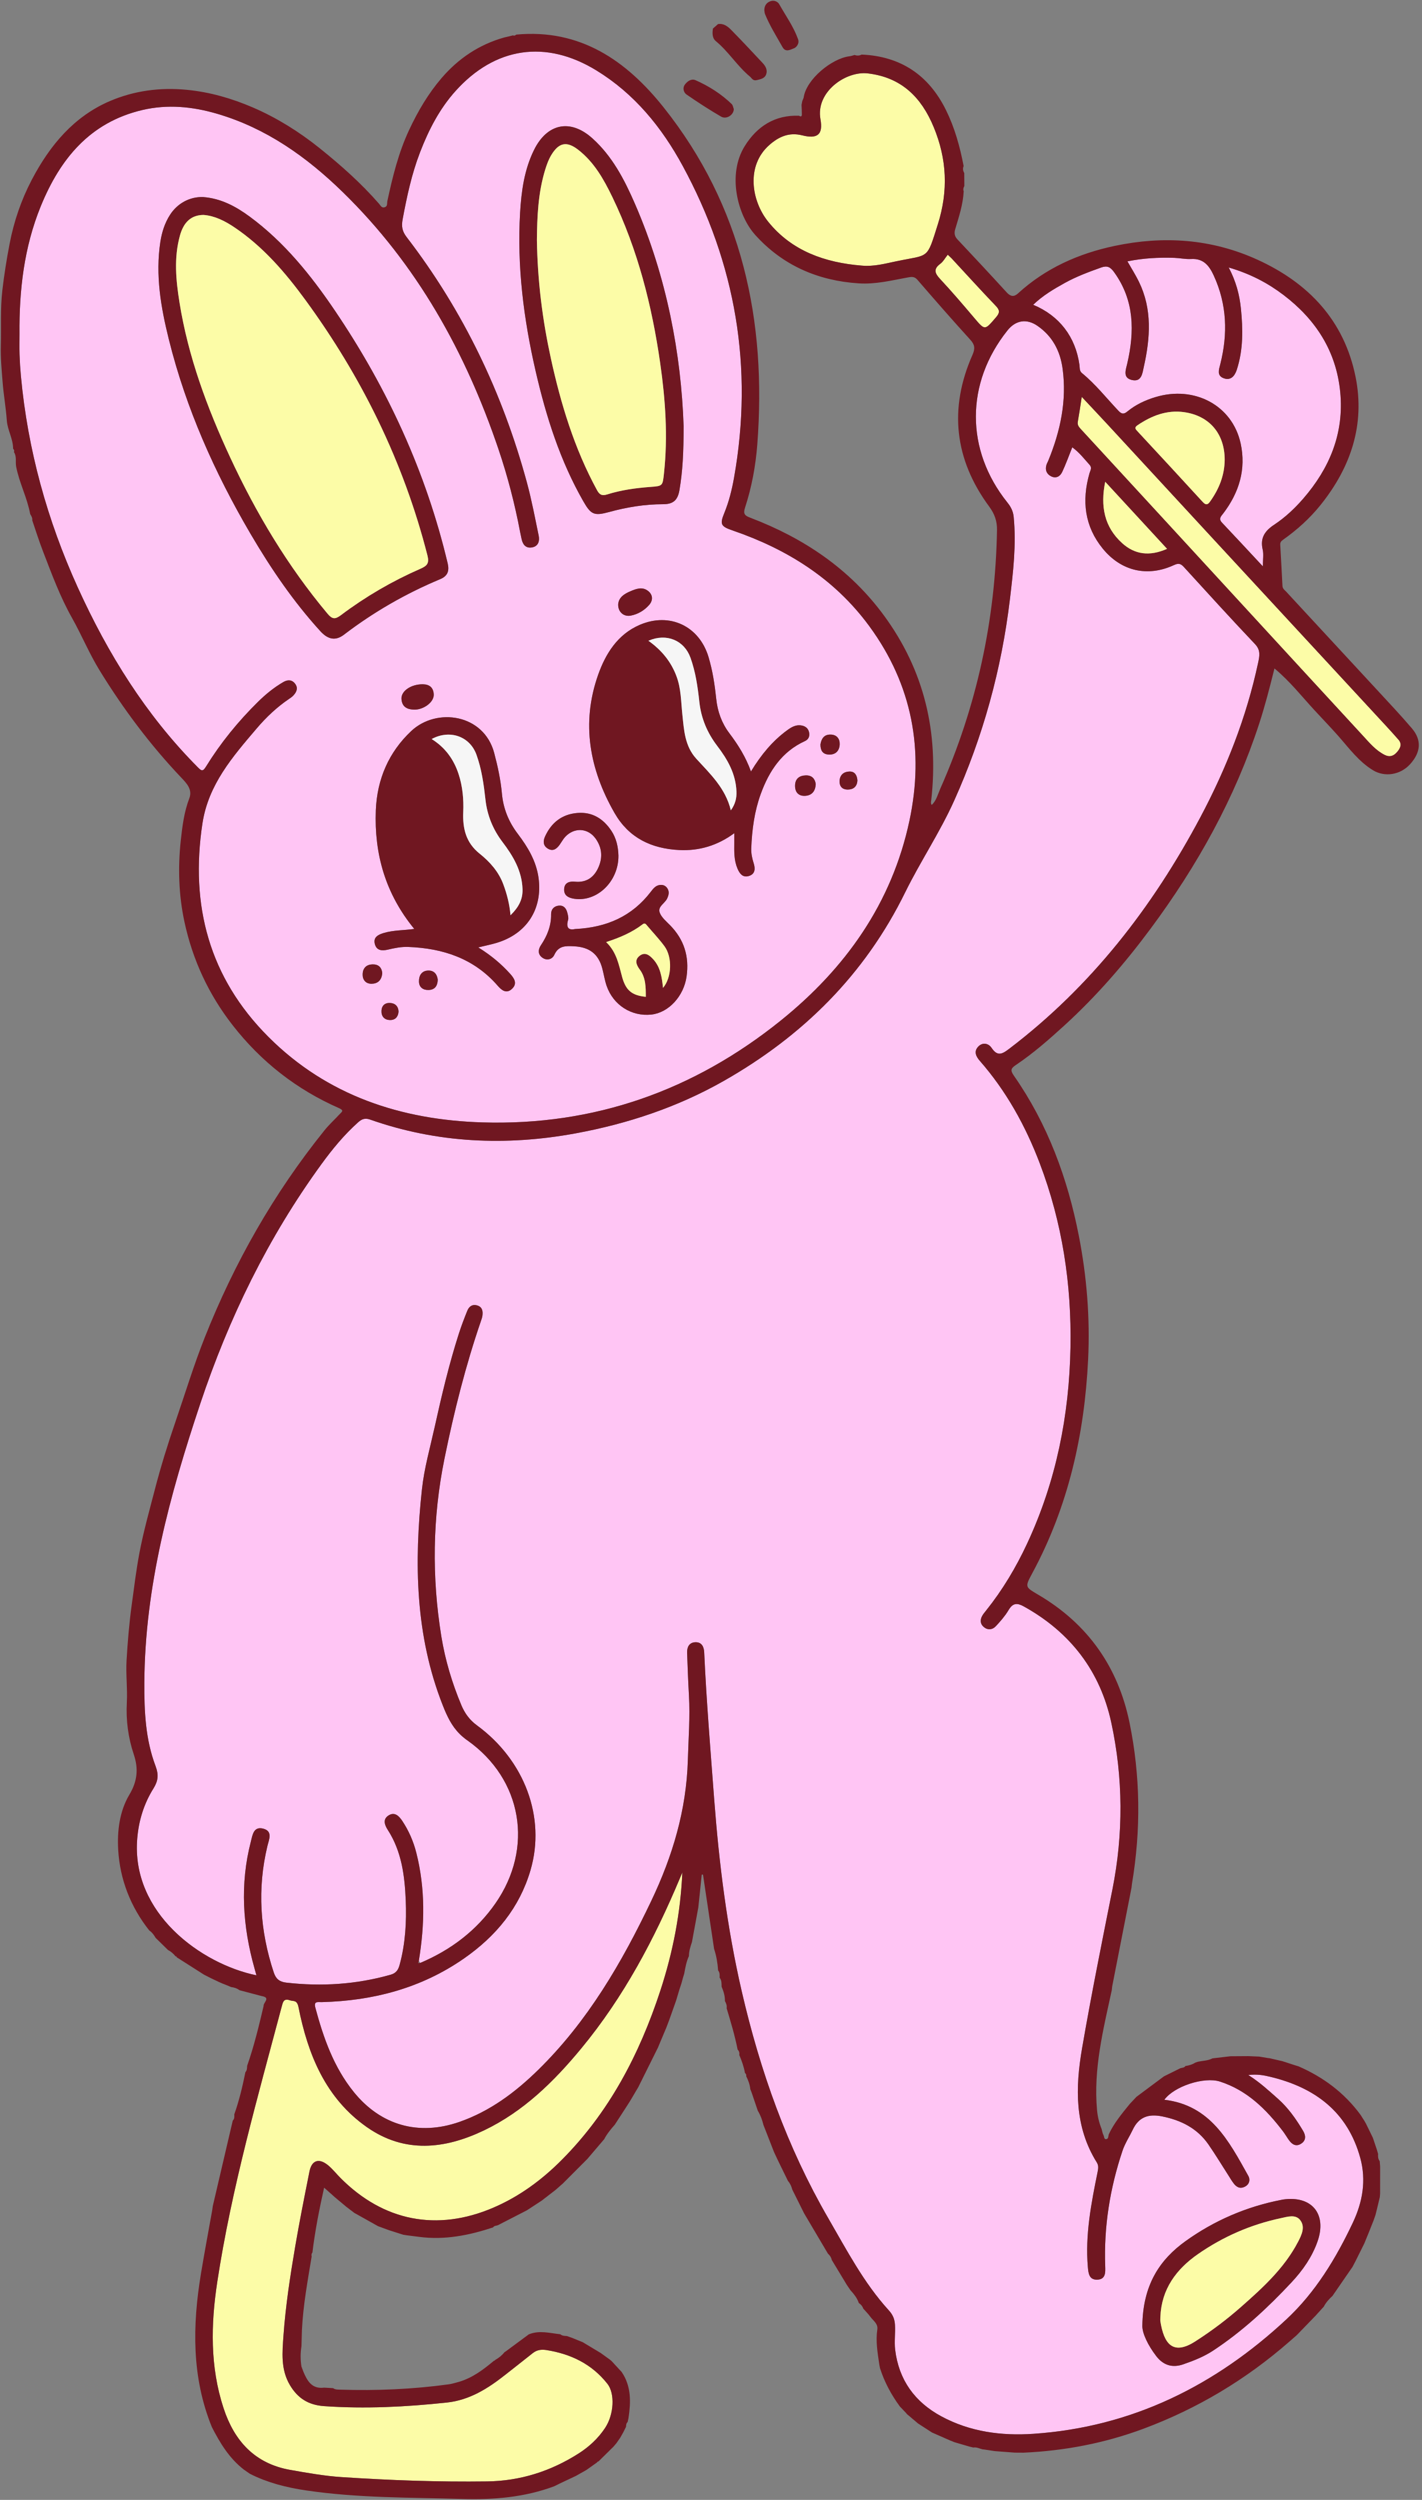<?xml version="1.0" encoding="UTF-8" standalone="no"?><svg xmlns="http://www.w3.org/2000/svg" xmlns:xlink="http://www.w3.org/1999/xlink" fill="#000000" height="333.5" preserveAspectRatio="xMidYMid meet" version="1" viewBox="-0.1 -0.1 189.8 333.5" width="189.8" zoomAndPan="magnify"><rect x="-0.1" y="-0.1" width="189.8" height="333.5" fill="#808080" stroke="none"/><g id="change1_1"><path d="M55.8,261.486c0.796-4.818,0.875-9.62-0.329-14.393c-0.384-1.524-1-2.947-1.868-4.256 c-0.446-0.672-1.031-1.281-1.87-0.729c-0.774,0.51-0.497,1.261-0.08,1.908c1.853,2.868,2.267,6.135,2.4,9.409 c0.117,2.868-0.043,5.752-0.809,8.566c-0.197,0.724-0.47,1.141-1.238,1.358c-4.562,1.286-9.186,1.586-13.883,1.048 c-0.894-0.102-1.39-0.467-1.686-1.362c-1.839-5.556-2.219-11.168-0.842-16.88c0.205-0.85,0.748-1.965-0.57-2.305 c-1.299-0.335-1.427,0.883-1.648,1.736c-1.469,5.682-1.09,11.318,0.492,16.916c0.082,0.292,0.163,0.584,0.256,0.917 c-7.332-1.505-16.758-8.272-15.907-18.28c0.203-2.389,0.898-4.627,2.165-6.651c0.625-0.999,0.717-1.824,0.278-2.985 c-1.348-3.561-1.517-7.311-1.497-11.095c0.067-12.888,3.413-25.099,7.446-37.191c3.828-11.477,9.066-22.225,16.2-32.021 c1.461-2.006,3.034-3.917,4.895-5.578c0.489-0.436,0.919-0.596,1.598-0.358c8.965,3.149,18.144,3.544,27.417,1.839 c6.944-1.277,13.615-3.493,19.772-6.991c10.534-5.984,18.81-14.147,24.216-25.145c2.038-4.148,4.64-8.011,6.547-12.25 c3.859-8.579,6.324-17.53,7.44-26.864c0.437-3.654,0.863-7.3,0.503-10.994c-0.076-0.775-0.381-1.347-0.842-1.921 c-5.615-7.004-5.604-15.92,0.017-22.956c1.092-1.367,2.552-1.606,3.998-0.609c1.998,1.378,3.035,3.34,3.356,5.711 c0.581,4.285-0.297,8.343-1.914,12.286c-0.075,0.183-0.183,0.355-0.24,0.544c-0.2,0.659-0.008,1.204,0.596,1.522 c0.667,0.352,1.22,0.035,1.499-0.554c0.492-1.038,0.877-2.127,1.35-3.304c0.932,0.676,1.599,1.546,2.325,2.355 c0.349,0.389,0.073,0.75-0.031,1.118c-1.038,3.646-0.667,7.06,1.791,10.062c2.458,3,5.967,3.801,9.473,2.183 c0.585-0.27,0.898-0.232,1.317,0.227c3.154,3.454,6.3,6.916,9.518,10.309c0.79,0.833,0.597,1.625,0.405,2.522 c-1.548,7.237-4.234,14.055-7.695,20.567c-6.396,12.033-14.592,22.593-25.519,30.896c-0.888,0.675-1.547,1.093-2.349-0.114 c-0.4-0.602-1.176-0.799-1.776-0.184c-0.634,0.651-0.321,1.313,0.201,1.91c3.542,4.048,6.102,8.675,8.003,13.679 c3.005,7.909,4.254,16.117,4.098,24.555c-0.169,9.095-1.914,17.845-5.769,26.126c-1.489,3.198-3.285,6.21-5.493,8.969 c-0.175,0.218-0.359,0.434-0.499,0.674c-0.319,0.544-0.315,1.096,0.18,1.519c0.541,0.462,1.164,0.385,1.618-0.1 c0.626-0.669,1.243-1.375,1.706-2.159c0.567-0.959,1.141-0.972,2.048-0.468c6.195,3.439,10.175,8.622,11.657,15.496 c1.59,7.375,1.628,14.826,0.146,22.265c-1.404,7.053-2.829,14.104-4.05,21.19c-0.901,5.227-1.014,10.446,1.969,15.214 c0.254,0.406,0.203,0.797,0.11,1.253c-0.852,4.191-1.676,8.386-1.305,12.706c0.073,0.851,0.179,1.715,1.256,1.679 c1.122-0.038,1.092-0.944,1.062-1.778c-0.193-5.287,0.631-10.424,2.312-15.429c0.331-0.985,0.917-1.857,1.359-2.79 c0.833-1.761,2.165-2.137,3.927-1.785c2.525,0.506,4.692,1.59,6.186,3.753c0.93,1.347,1.778,2.751,2.664,4.128 c0.238,0.37,0.456,0.756,0.728,1.099c0.379,0.477,0.844,0.719,1.465,0.397c0.644-0.334,0.729-0.96,0.461-1.439 c-2.59-4.632-5.048-9.436-11.209-10.156c1.277-1.778,5.294-3.109,7.417-2.429c3.625,1.161,6.184,3.704,8.419,6.64 c0.289,0.379,0.523,0.8,0.804,1.186c0.421,0.578,0.954,0.903,1.635,0.451c0.678-0.449,0.597-1.101,0.246-1.694 c-0.939-1.584-1.992-3.087-3.389-4.316c-1.191-1.048-2.346-2.139-3.924-3.139c1.173-0.141,2.049,0.026,2.905,0.231 c5.981,1.429,10.363,4.68,12.043,10.852c0.808,2.97,0.315,5.833-0.996,8.611c-2.254,4.773-4.998,9.29-8.835,12.868 c-9.506,8.865-20.649,14.407-33.799,15.303c-4.272,0.291-8.465-0.262-12.31-2.341c-3.538-1.913-5.665-4.859-6.148-8.892 c-0.132-1.101,0.047-2.218-0.025-3.335c-0.05-0.779-0.306-1.339-0.816-1.898c-3.345-3.667-5.624-8.051-8.085-12.295 c-5.489-9.465-9.102-19.668-11.556-30.297c-1.953-8.455-3.025-17.038-3.678-25.685c-0.49-6.496-1.026-12.988-1.326-19.497 c-0.036-0.779-0.341-1.387-1.176-1.362c-0.832,0.025-1.136,0.657-1.107,1.429c0.07,1.877,0.136,3.754,0.245,5.629 c0.169,2.904-0.062,5.795-0.147,8.694c-0.195,6.639-2.036,12.783-4.869,18.728c-3.943,8.273-8.509,16.116-15.118,22.586 c-3.048,2.984-6.426,5.51-10.523,6.933c-5.421,1.883-10.472,0.461-14.076-3.995c-2.676-3.308-4.045-7.21-5.129-11.246 c-0.248-0.924,0.348-0.732,0.848-0.745c6.861-0.178,13.271-1.855,18.968-5.809c4.26-2.957,7.442-6.772,8.91-11.824 c2.039-7.019-0.783-14.626-7.165-19.295c-0.989-0.724-1.629-1.629-2.071-2.682c-1.24-2.953-2.161-6.019-2.674-9.177 c-1.287-7.922-1.185-15.838,0.416-23.711c1.266-6.223,2.809-12.378,4.876-18.391c0.078-0.226,0.16-0.456,0.192-0.69 c0.081-0.6-0.015-1.151-0.679-1.361c-0.649-0.205-1.106,0.122-1.34,0.699c-0.404,0.999-0.791,2.007-1.121,3.033 c-1.321,4.109-2.31,8.296-3.243,12.513c-0.61,2.755-1.391,5.477-1.693,8.286c-1.05,9.793-0.903,19.481,2.783,28.822 c0.132,0.334,0.267,0.667,0.414,0.995c0.65,1.449,1.418,2.652,2.844,3.656c7.377,5.188,8.912,14.39,3.762,21.774 c-2.532,3.63-5.949,6.204-10.015,7.927C55.938,261.671,55.869,261.578,55.8,261.486z M152.373,310.194 c-0.015,0.968,0.726,2.558,1.857,4.028c0.963,1.252,2.185,1.588,3.61,1.094c1.39-0.481,2.763-1.021,4.009-1.843 c3.894-2.571,7.287-5.719,10.457-9.114c1.479-1.584,2.726-3.368,3.45-5.428c1.293-3.682-0.78-6.159-4.618-5.597 c-0.079,0.012-0.157,0.032-0.235,0.048c-4.655,0.906-8.938,2.756-12.764,5.502C154.64,301.393,152.437,304.778,152.373,310.194z M2.503,44.446c-0.054-5.832,0.613-11.564,2.829-17.008c2.575-6.325,6.567-11.228,13.589-12.866 c3.347-0.781,6.662-0.458,9.936,0.499c6.576,1.922,11.977,5.761,16.8,10.464c9.88,9.635,16.391,21.337,20.781,34.309 c1.217,3.597,2.169,7.265,2.876,10.997c0.059,0.314,0.133,0.625,0.197,0.938c0.155,0.76,0.564,1.295,1.391,1.152 c0.843-0.146,1.048-0.844,0.899-1.567c-0.492-2.385-0.944-4.785-1.583-7.133c-3.245-11.925-8.493-22.884-16.04-32.698 c-0.595-0.774-0.715-1.42-0.539-2.363c0.564-3.028,1.203-6.028,2.31-8.91c1.152-2.999,2.605-5.836,4.773-8.241 C66,6.167,72.752,5.172,79.485,9.286c5.085,3.107,8.737,7.592,11.531,12.737c7.091,13.054,9.468,26.936,6.857,41.607 c-0.286,1.606-0.677,3.194-1.304,4.722c-0.619,1.509-0.451,1.779,1.122,2.319c7.31,2.506,13.623,6.469,18.247,12.777 c5.725,7.81,7.345,16.556,5.349,25.931c-2.344,11.013-8.528,19.702-17.157,26.654c-11.597,9.342-24.908,14.061-39.846,13.604 c-10.837-0.332-20.703-3.558-28.548-11.399c-7.899-7.895-10.484-17.539-8.816-28.485c0.792-5.202,4.042-8.919,7.253-12.687 c1.271-1.491,2.696-2.838,4.331-3.942c0.198-0.134,0.401-0.274,0.56-0.448c0.404-0.442,0.653-0.949,0.26-1.512 c-0.418-0.597-1.001-0.623-1.589-0.284c-1.252,0.722-2.367,1.633-3.394,2.643c-2.655,2.614-4.999,5.487-6.955,8.658 c-0.435,0.705-0.614,0.553-1.093,0.071c-6.91-6.945-11.984-15.117-16.011-23.979c-4.08-8.981-6.68-18.37-7.593-28.208 c-0.089-0.955-0.149-1.913-0.181-2.871C2.479,46.279,2.503,45.362,2.503,44.446z M100.134,102.818 c-0.697-1.943-1.719-3.557-2.878-5.09c-1.04-1.375-1.589-2.928-1.765-4.636c-0.193-1.868-0.48-3.721-1.018-5.528 c-1.231-4.135-5.18-6.016-9.175-4.307c-2.978,1.274-4.585,3.882-5.578,6.706c-2.261,6.43-1.14,12.568,2.203,18.395 c1.918,3.344,4.933,4.754,8.622,4.943c2.662,0.136,5.112-0.588,7.362-2.246c0,0.532,0.003,0.917-0.001,1.303 c-0.012,1.159-0.042,2.32,0.428,3.42c0.289,0.676,0.703,1.242,1.529,0.985c0.847-0.263,0.859-0.988,0.638-1.68 c-0.21-0.657-0.352-1.324-0.327-1.999c0.091-2.485,0.42-4.947,1.275-7.286c1.109-3.036,2.808-5.629,5.898-7.035 c0.439-0.2,0.642-0.605,0.559-1.092c-0.089-0.522-0.416-0.851-0.935-0.971c-0.779-0.181-1.394,0.175-1.989,0.609 C102.989,98.76,101.462,100.631,100.134,102.818z M63.737,126.292c0.974-0.239,1.718-0.387,2.442-0.604 c4.03-1.207,6.163-4.516,5.604-8.665c-0.304-2.255-1.442-4.13-2.775-5.887c-1.219-1.607-1.932-3.363-2.116-5.375 c-0.167-1.828-0.555-3.619-1.026-5.402c-1.374-5.204-7.678-6.13-11.082-2.929c-2.974,2.797-4.553,6.385-4.72,10.544 c-0.236,5.885,1.302,11.184,5.129,15.849c-1.402,0.203-2.763,0.152-4.057,0.539c-0.728,0.218-1.444,0.547-1.206,1.47 c0.227,0.881,0.94,0.946,1.735,0.756c0.892-0.213,1.798-0.396,2.721-0.36c4.643,0.178,8.776,1.537,11.933,5.164 c0.518,0.596,1.162,1.147,1.928,0.419c0.733-0.697,0.306-1.377-0.241-1.985C66.802,128.489,65.435,127.341,63.737,126.292z M27.025,26.19c-1.775-0.068-3.446,0.824-4.44,2.382c-0.699,1.095-1.082,2.305-1.279,3.582c-0.687,4.442,0.07,8.765,1.136,13.047 c2.284,9.182,6.101,17.729,10.871,25.87c2.713,4.63,5.719,9.054,9.344,13.031c1.039,1.14,2.05,1.312,3.157,0.467 c3.96-3.024,8.24-5.482,12.834-7.401c0.962-0.402,1.258-1.05,1.008-2.106c-2.891-12.193-8.051-23.374-15.054-33.721 c-3.19-4.713-6.741-9.129-11.374-12.544C31.374,27.431,29.383,26.368,27.025,26.19z M91.144,56.74 c-0.324-9.568-2.237-19.84-6.478-29.61c-1.404-3.234-3.024-6.373-5.702-8.779c-2.94-2.641-6.043-1.987-7.791,1.564 c-1.298,2.639-1.685,5.483-1.854,8.364c-0.421,7.157,0.474,14.192,2.078,21.153c1.395,6.057,3.265,11.944,6.374,17.37 c1.012,1.767,1.448,1.947,3.42,1.409c2.366-0.646,4.753-1.045,7.212-1.044c1.369,0,1.956-0.544,2.186-1.882 C91.016,62.8,91.144,60.293,91.144,56.74z M76.677,123.837c-0.729,0.165-1.297-0.028-0.952-1.216 c0.082-0.282-0.022-0.635-0.097-0.941c-0.148-0.595-0.482-1.037-1.166-0.961c-0.652,0.073-1.015,0.524-1.006,1.145 c0.022,1.545-0.518,2.878-1.359,4.134c-0.402,0.6-0.425,1.243,0.228,1.686c0.612,0.415,1.302,0.168,1.554-0.387 c0.571-1.254,1.51-1.211,2.641-1.155c2.014,0.1,3.25,0.987,3.77,2.957c0.204,0.772,0.319,1.571,0.579,2.322 c0.89,2.571,3.326,4.112,5.968,3.828c2.335-0.251,4.333-2.483,4.7-5.058c0.383-2.692-0.323-4.966-2.233-6.894 c-0.504-0.508-1.118-1.022-1.351-1.654c-0.295-0.802,0.683-1.218,0.99-1.87c0.217-0.462,0.33-0.897,0.037-1.356 c-0.211-0.331-0.522-0.485-0.912-0.466c-0.633,0.032-0.966,0.478-1.315,0.931C84.275,122.108,80.936,123.629,76.677,123.837z M82.447,114.036c-0.036-1.18-0.286-2.311-0.943-3.299c-1.067-1.606-2.538-2.543-4.527-2.383c-2.054,0.165-3.477,1.274-4.325,3.131 c-0.299,0.655-0.262,1.281,0.428,1.659c0.666,0.365,1.137-0.022,1.517-0.548c0.257-0.355,0.462-0.757,0.76-1.071 c1.206-1.273,3.026-1.169,4.037,0.242c0.892,1.245,0.972,2.607,0.324,3.971c-0.606,1.275-1.619,1.93-3.085,1.784 c-0.699-0.07-1.356,0.11-1.429,0.919c-0.08,0.882,0.5,1.23,1.33,1.358C79.599,120.268,82.487,117.473,82.447,114.036z M82.413,80.475c-0.062,1.028,0.714,1.742,1.688,1.551c0.962-0.188,1.796-0.689,2.435-1.412c0.546-0.618,0.531-1.363-0.15-1.889 c-0.766-0.592-1.601-0.267-2.372,0.066C83.234,79.128,82.517,79.561,82.413,80.475z M55.243,94.565 c1.175,0.018,2.576-0.973,2.552-1.985c-0.021-0.915-0.542-1.383-1.45-1.395c-1.553-0.02-2.923,0.896-2.86,1.951 C53.541,94.074,54.088,94.569,55.243,94.565z M108.778,104.492c-0.094-0.692-0.505-1.173-1.32-1.152 c-0.88,0.022-1.444,0.463-1.441,1.402c0.003,0.869,0.489,1.376,1.346,1.328C108.229,106.02,108.736,105.494,108.778,104.492z M50.92,129.711c-0.065-0.731-0.488-1.181-1.306-1.159c-0.802,0.022-1.277,0.493-1.31,1.274c-0.033,0.791,0.413,1.335,1.221,1.316 C50.329,131.123,50.855,130.655,50.92,129.711z M109.407,99.215c0.003,0.753,0.258,1.288,1.061,1.345 c0.931,0.067,1.46-0.466,1.509-1.322c0.042-0.739-0.356-1.321-1.198-1.343C109.885,97.871,109.531,98.452,109.407,99.215z M58.331,130.605c-0.08-0.703-0.471-1.248-1.27-1.229c-0.872,0.021-1.255,0.658-1.242,1.458c0.012,0.764,0.524,1.149,1.261,1.137 C57.893,131.958,58.301,131.485,58.331,130.605z M114.343,103.994c-0.057-0.663-0.336-1.19-1.073-1.169 c-0.766,0.022-1.277,0.47-1.313,1.266c-0.032,0.708,0.376,1.147,1.083,1.145C113.816,105.235,114.308,104.83,114.343,103.994z M53.097,134.852c-0.037-0.73-0.472-1.142-1.203-1.153c-0.639-0.01-1.043,0.374-1.077,1.028c-0.039,0.764,0.389,1.233,1.121,1.256 C52.604,136.003,53.042,135.606,53.097,134.852z M168.435,73.216c-0.366-1.542,0.293-2.495,1.516-3.302 c1.474-0.973,2.762-2.183,3.917-3.517c3.524-4.071,5.444-8.727,4.917-14.186c-0.527-5.461-3.267-9.686-7.566-12.956 c-2.128-1.618-4.471-2.839-7.321-3.672c0.986,1.875,1.445,3.644,1.629,5.467c0.279,2.754,0.324,5.509-0.551,8.187 c-0.271,0.829-0.821,1.495-1.787,1.106c-0.887-0.357-0.602-1.125-0.416-1.854c1.025-4.03,0.897-7.985-0.865-11.819 c-0.601-1.308-1.365-2.315-3.023-2.216c-0.75,0.045-1.511-0.132-2.268-0.156c-2.069-0.064-4.127,0.037-6.234,0.469 c0.55,0.969,1.087,1.809,1.523,2.699c1.81,3.692,1.522,7.524,0.665,11.373c-0.192,0.865-0.292,2.068-1.608,1.752 c-1.248-0.299-0.794-1.37-0.604-2.198c0.984-4.281,0.97-8.398-1.742-12.163c-0.497-0.691-0.906-0.94-1.748-0.639 c-1.657,0.593-3.302,1.202-4.843,2.056c-1.484,0.822-2.947,1.683-4.222,2.914c3.509,1.459,5.653,4.287,6.174,8.018 c0.053,0.38-0.032,0.795,0.343,1.101c1.803,1.475,3.242,3.308,4.833,4.991c0.44,0.465,0.707,0.547,1.244,0.105 c1.088-0.894,2.361-1.488,3.712-1.897c5.231-1.584,10.279,1.11,11.383,6.179c0.753,3.454-0.209,6.564-2.325,9.343 c-0.292,0.384-0.663,0.696-0.17,1.216c1.775,1.873,3.527,3.768,5.46,5.84C168.46,74.528,168.583,73.84,168.435,73.216z" fill="#ffc5f4"/></g><g id="change2_1"><path d="M90.974,249.7c-0.236,5.383-1.253,10.621-2.924,15.727c-2.794,8.535-6.865,16.331-13.293,22.74 c-2.626,2.617-5.582,4.781-9.008,6.25c-7.513,3.223-14.686,1.816-20.44-3.998c-0.562-0.568-1.059-1.214-1.68-1.705 c-1.188-0.941-2.129-0.603-2.423,0.869c-0.672,3.36-1.345,6.721-1.919,10.099c-0.662,3.896-1.264,7.807-1.547,11.75 c-0.161,2.248-0.398,4.545,0.854,6.654c1.04,1.751,2.459,2.658,4.546,2.806c5.488,0.389,10.944,0.106,16.398-0.475 c3.032-0.323,5.476-1.866,7.79-3.693c1.223-0.965,2.452-1.921,3.67-2.892c0.54-0.431,1.136-0.526,1.803-0.422 c3.276,0.512,6.086,1.856,8.178,4.514c1.009,1.282,0.886,4.074-0.322,5.89c-0.919,1.383-2.123,2.5-3.517,3.39 c-3.721,2.374-7.791,3.673-12.213,3.734c-6.479,0.089-12.953-0.149-19.415-0.574c-2.305-0.152-4.601-0.56-6.881-0.964 c-4.712-0.835-7.456-3.847-8.896-8.244c-1.813-5.537-1.697-11.167-0.834-16.838c1.899-12.469,5.375-24.568,8.601-36.726 c0.147-0.556,0.248-1.137,1.07-0.843c0.489,0.175,0.966-0.095,1.168,0.92c1.256,6.328,3.619,12.16,9.145,16.018 c5.027,3.509,10.346,2.937,15.595,0.433c5.276-2.517,9.345-6.518,13.013-10.958c5.649-6.839,9.755-14.58,13.166-22.72 C90.764,250.193,90.869,249.947,90.974,249.7z M119.574,34.748c4.399-0.916,3.996-0.157,5.503-4.927 c1.412-4.47,1.212-8.698-0.552-12.963c-1.647-3.985-4.315-6.638-8.785-7.165c-2.956-0.349-6.989,2.478-6.33,6.11 c0.371,2.049-0.388,2.666-2.436,2.153c-1.765-0.443-3.13,0.186-4.375,1.278c-3.156,2.767-2.414,7.448-0.17,10.239 c3.152,3.921,7.612,5.47,12.507,5.863C116.54,35.483,118.052,35.065,119.574,34.748z M143.764,56.136 c-0.072,0.403,0.073,0.657,0.339,0.945c7.153,7.759,14.296,15.528,21.441,23.295c5.413,5.884,10.821,11.771,16.245,17.645 c0.891,0.965,1.735,1.999,2.952,2.6c0.688,0.339,1.215,0.114,1.678-0.45c0.423-0.516,0.633-1.026,0.134-1.598 c-0.525-0.6-1.058-1.193-1.599-1.778c-7.79-8.425-15.583-16.846-23.372-25.272c-4.614-4.991-9.22-9.988-13.833-14.979 c-1.129-1.222-2.273-2.43-3.461-3.698C144.103,54.023,143.951,55.083,143.764,56.136z M125.413,35.085 c-0.972,0.719-0.736,1.282-0.016,2.053c1.55,1.661,3.028,3.391,4.497,5.125c1.484,1.75,1.427,1.735,2.941-0.027 c0.536-0.623,0.524-0.957-0.033-1.538c-1.988-2.073-3.917-4.203-5.87-6.31c-0.159-0.171-0.338-0.323-0.533-0.508 C126.05,34.318,125.803,34.797,125.413,35.085z" fill="#fcfca7"/></g><g id="change3_1"><path d="M152.373,310.194c0.065-5.415,2.267-8.801,5.764-11.311c3.827-2.746,8.11-4.596,12.764-5.502 c0.078-0.015,0.156-0.036,0.235-0.048c3.838-0.562,5.911,1.915,4.618,5.597c-0.724,2.061-1.971,3.844-3.45,5.428 c-3.169,3.395-6.562,6.543-10.457,9.114c-1.245,0.822-2.618,1.362-4.009,1.843c-1.426,0.494-2.647,0.158-3.61-1.094 C153.099,312.751,152.358,311.162,152.373,310.194z M154.781,309.006c0,0.2-0.027,0.404,0.004,0.599 c0.456,2.884,1.611,4.595,4.629,2.667c2.161-1.381,4.198-2.911,6.115-4.599c2.912-2.563,5.785-5.175,7.621-8.687 c0.491-0.939,1.001-2.01,0.281-2.922c-0.631-0.799-1.712-0.428-2.594-0.241c-3.992,0.849-7.686,2.464-11.02,4.775 C156.924,302.602,154.915,305.278,154.781,309.006z M107.162,12.946c0.331-2.476,3.787-5.261,6.116-5.537 c0.234-0.028,0.46-0.116,0.69-0.176c0.319,0.12,0.631,0.109,0.935-0.054c5.229,0.226,8.96,2.743,11.262,7.407 c1.168,2.365,1.863,4.888,2.356,7.469c-0.14,0.325-0.09,0.634,0.081,0.933c0.004,0.578,0.008,1.156,0.012,1.733 c-0.123,0.218-0.186,0.444-0.085,0.691c-0.086,1.756-0.638,3.407-1.135,5.071c-0.14,0.47-0.111,0.915,0.275,1.325 c2.214,2.353,4.42,4.714,6.598,7.099c0.504,0.552,0.963,0.636,1.502,0.143c3.685-3.371,8.091-5.329,12.906-6.344 c6.517-1.374,12.918-0.957,19.047,1.832c6.85,3.117,11.596,8.132,13.11,15.634c1.284,6.361-0.622,12.032-4.633,17.049 c-1.453,1.818-3.159,3.356-5.051,4.692c-0.274,0.193-0.384,0.37-0.368,0.664c0.098,1.831,0.208,3.661,0.295,5.492 c0.018,0.377,0.295,0.545,0.502,0.77c4.063,4.394,8.134,8.779,12.195,13.175c1.541,1.669,3.102,3.322,4.576,5.05 c1.333,1.563,1.203,3.202-0.237,4.788c-1.31,1.443-3.397,1.749-4.943,0.809c-1.929-1.172-3.234-2.986-4.679-4.618 c-1.015-1.146-2.093-2.262-3.124-3.379c-1.707-1.848-3.277-3.858-5.357-5.59c-0.632,2.534-1.251,4.945-2.022,7.316 c-3.246,9.977-8.276,19.001-14.506,27.395c-3.45,4.648-7.223,9.006-11.503,12.91c-2.053,1.872-4.141,3.707-6.451,5.261 c-0.624,0.42-0.846,0.664-0.313,1.425c4.516,6.457,7.182,13.697,8.682,21.371c1.063,5.439,1.508,10.959,1.241,16.502 c-0.483,10.014-2.643,19.607-7.442,28.504c-1.025,1.9-0.974,1.854,0.829,2.916c6.565,3.865,10.611,9.609,12.134,17.017 c1.465,7.128,1.539,14.327,0.331,21.521c-0.02,0.174-0.04,0.347-0.06,0.521c-0.859,4.386-1.718,8.773-2.578,13.159 c-0.019,0.174-0.039,0.347-0.058,0.521c-1.141,5.267-2.464,10.512-1.967,15.981c0.08,0.879,0.289,1.728,0.617,2.547 c0.076,0.266,0.114,0.553,0.242,0.792c0.102,0.191,0.064,0.565,0.345,0.547c0.352-0.023,0.283-0.413,0.368-0.659 c0.707-1.51,1.772-2.771,2.808-4.052c0.294-0.312,0.588-0.624,0.882-0.937c1.221-0.909,2.441-1.818,3.662-2.727 c0.731-0.363,1.462-0.726,2.193-1.088c0.238-0.078,0.524-0.046,0.687-0.298c0.477-0.063,0.928-0.205,1.339-0.461 c0.114-0.037,0.227-0.075,0.341-0.112c0.642-0.139,1.319-0.128,1.921-0.445c0.8-0.094,1.6-0.189,2.399-0.283 c0.791-0.006,1.583-0.012,2.374-0.017c0.489,0.02,0.978,0.041,1.466,0.061c0.392,0.066,0.784,0.132,1.176,0.198 c0.075,0.009,0.151,0.018,0.226,0.026c0.561,0.128,1.122,0.256,1.684,0.385c0.557,0.181,1.113,0.361,1.67,0.542 c0.166,0.051,0.332,0.102,0.497,0.152c3.313,1.441,6.117,3.534,8.269,6.46c0.163,0.254,0.326,0.509,0.489,0.763 c0,0,0.029,0.05,0.029,0.05c0.073,0.126,0.146,0.253,0.218,0.379c0.305,0.625,0.61,1.25,0.915,1.874 c0.167,0.495,0.333,0.989,0.5,1.484c0.067,0.225,0.134,0.451,0.2,0.676c-0.031,0.343-0.007,0.673,0.213,0.96 c0.02,0.24,0.04,0.48,0.059,0.719c-0.001,1.2-0.003,2.401-0.004,3.601c-0.013,0.16-0.026,0.32-0.039,0.48 c-0.131,0.546-0.262,1.092-0.394,1.638c-0.06,0.245-0.12,0.49-0.181,0.735c-0.083,0.239-0.167,0.478-0.25,0.717 c-0.236,0.593-0.471,1.186-0.707,1.779c-0.182,0.443-0.364,0.886-0.546,1.328c-0.398,0.8-0.796,1.6-1.194,2.4 c-0.132,0.249-0.263,0.498-0.395,0.747c-0.106,0.151-0.212,0.302-0.318,0.453c-0.778,1.128-1.556,2.255-2.333,3.383 c-0.458,0.418-0.87,0.873-1.159,1.427c-0.36,0.398-0.721,0.795-1.081,1.193c-0.844,0.872-1.687,1.744-2.531,2.616 c-0.327,0.286-0.655,0.572-0.982,0.858c-5.789,5.06-12.272,8.943-19.486,11.629c-5.166,1.923-10.497,2.937-15.988,3.19 c-0.4-0.003-0.8-0.005-1.2-0.008c-0.88-0.067-1.76-0.134-2.64-0.201c-0.471-0.072-0.942-0.143-1.413-0.215 c-0.076-0.007-0.152-0.014-0.228-0.021c-0.409-0.1-0.795-0.32-1.238-0.243c-0.181-0.044-0.362-0.089-0.543-0.133 c-0.665-0.195-1.331-0.391-1.996-0.586c-0.18-0.072-0.36-0.145-0.54-0.217c-0.809-0.355-1.619-0.711-2.428-1.066 c-0.618-0.399-1.236-0.799-1.854-1.198c-0.495-0.419-0.991-0.837-1.487-1.256c-0.052-0.062-0.104-0.125-0.157-0.187 c-0.264-0.277-0.528-0.555-0.793-0.832c-1.155-1.571-2.064-3.27-2.658-5.131c-0.031-0.174-0.063-0.348-0.094-0.522 c-0.224-1.53-0.492-3.056-0.259-4.613c0.119-0.793-0.557-1.181-0.936-1.71c-0.275-0.384-0.62-0.718-0.933-1.074 c-0.107-0.324-0.32-0.565-0.598-0.754c-0.226-0.664-0.654-1.196-1.117-1.705c-0.16-0.236-0.32-0.472-0.48-0.707 c-0.673-1.113-1.346-2.226-2.019-3.339c-0.067-0.341-0.253-0.611-0.509-0.837c-1.06-1.793-2.12-3.585-3.18-5.378 c-0.524-1.051-1.047-2.103-1.571-3.154c-0.117-0.427-0.286-0.829-0.583-1.166c-0.437-0.894-0.873-1.788-1.31-2.681 c-0.184-0.391-0.368-0.783-0.552-1.174c-0.47-1.204-0.94-2.409-1.41-3.613c-0.165-0.665-0.391-1.306-0.753-1.892 c-0.276-0.814-0.553-1.629-0.829-2.443c-0.057-0.146-0.114-0.291-0.171-0.437c-0.063-0.611-0.272-1.177-0.543-1.722 c0.022-0.177-0.016-0.331-0.173-0.438c-0.141-0.835-0.426-1.624-0.756-2.4c0.046-0.277-0.017-0.521-0.223-0.72 c-0.367-1.872-0.917-3.696-1.466-5.52c0.058-0.352-0.059-0.663-0.229-0.96c0.016-0.678-0.184-1.306-0.444-1.92 c-0.008-0.418,0.021-0.844-0.265-1.2c0.014-0.337,0.037-0.675-0.198-0.96c-0.069-0.981-0.231-1.944-0.539-2.88 c-0.493-3.304-0.987-6.607-1.48-9.911c-0.056,0.002-0.112,0.004-0.167,0.006c-0.153,1.462-0.305,2.923-0.458,4.385 c-0.283,1.538-0.566,3.077-0.849,4.615c-0.206,0.606-0.401,1.214-0.403,1.865c-0.348,0.75-0.483,1.556-0.631,2.359 c-0.051,0.163-0.101,0.325-0.152,0.488c-0.074,0.272-0.148,0.543-0.222,0.815c-0.094,0.287-0.189,0.573-0.284,0.859 c-0.134,0.451-0.268,0.903-0.402,1.354c-0.127,0.362-0.255,0.724-0.382,1.086c-0.197,0.553-0.393,1.106-0.59,1.659 c-0.126,0.327-0.251,0.654-0.377,0.981c-0.229,0.545-0.458,1.09-0.687,1.635c-0.136,0.324-0.272,0.649-0.407,0.973 c-0.876,1.761-1.751,3.522-2.627,5.283c-0.094,0.157-0.187,0.314-0.281,0.47c-0.235,0.4-0.471,0.8-0.706,1.2 c-0.097,0.156-0.194,0.312-0.291,0.468c-0.155,0.241-0.31,0.482-0.465,0.722c-0.462,0.712-0.924,1.424-1.386,2.136l0.059,0.056 c0,0-0.052-0.063-0.052-0.063c-0.534,0.607-1.048,1.228-1.427,1.948c0,0,0.011-0.011,0.011-0.011 c-0.755,0.885-1.51,1.771-2.266,2.656c-1.084,1.086-2.167,2.171-3.251,3.257c-0.328,0.289-0.656,0.578-0.984,0.866 c-0.617,0.477-1.235,0.954-1.852,1.431c-0.654,0.427-1.308,0.855-1.961,1.282c-1.278,0.657-2.555,1.315-3.833,1.972 c-0.229,0.114-0.535,0.059-0.696,0.318c-3.204,1.059-6.46,1.708-9.857,1.261c-0.549-0.072-1.099-0.138-1.648-0.207 c-0.16-0.025-0.32-0.05-0.48-0.076c-0.626-0.199-1.252-0.398-1.878-0.597c-0.494-0.181-0.988-0.362-1.483-0.543 c-1.06-0.593-2.12-1.187-3.18-1.78c-0.337-0.257-0.674-0.515-1.01-0.772c0,0-0.028-0.018-0.028-0.018 c-0.495-0.413-0.991-0.826-1.486-1.239c-0.467-0.415-0.934-0.83-1.5-1.333c-0.64,2.864-1.212,5.741-1.562,8.662 c-0.15,0.152-0.141,0.334-0.102,0.522c-0.536,3.268-1.141,6.527-1.3,9.844c-0.02,0.709-0.039,1.419-0.059,2.128 c-0.147,0.905-0.147,1.811-0.002,2.717c0.09,0.238,0.18,0.475,0.271,0.713c0.518,1.228,1.15,2.305,2.76,2.092 c0.4,0.023,0.8,0.047,1.199,0.07c0.274,0.209,0.602,0.188,0.917,0.198c4.868,0.156,9.72-0.048,14.548-0.715 c0.468-0.065,0.923-0.225,1.384-0.342c1.78-0.538,3.225-1.631,4.62-2.803c0.071,0.002,0.122-0.03,0.152-0.094 c0.478-0.273,0.906-0.605,1.248-1.04c0.069-0.045,0.138-0.09,0.206-0.135c1.011-0.748,2.023-1.495,3.034-2.243 c1.402-0.581,2.807-0.168,4.212-0.016c0.255,0.218,0.569,0.218,0.878,0.235c0.233,0.083,0.466,0.165,0.699,0.248 c0.471,0.191,0.941,0.382,1.412,0.573c0.8,0.481,1.601,0.962,2.401,1.443c0.407,0.294,0.814,0.587,1.221,0.881 c0.074,0.061,0.147,0.122,0.221,0.183c0.452,0.489,0.904,0.979,1.356,1.468c1.296,1.904,1.233,4.009,0.911,6.153 c-0.037,0.174-0.074,0.347-0.111,0.521c-0.201,0.171-0.2,0.41-0.22,0.643c-0.123,0.248-0.245,0.495-0.368,0.743 c-0.14,0.247-0.281,0.494-0.421,0.741c-0.168,0.238-0.336,0.476-0.503,0.714c-0.127,0.15-0.254,0.301-0.381,0.451 c-0.67,0.659-1.34,1.318-2.01,1.977c-0.083-0.001-0.14,0.037-0.172,0.114c-0.474,0.338-0.948,0.676-1.421,1.013 c-0.47,0.265-0.94,0.531-1.411,0.796c-0.415,0.196-0.83,0.392-1.245,0.587c-0.324,0.153-0.647,0.306-0.971,0.46 c-0.229,0.113-0.459,0.226-0.688,0.339c-3.963,1.475-8.075,1.813-12.264,1.689c-6.948-0.205-13.908-0.115-20.815-1.135 c-2.628-0.388-5.158-1.018-7.532-2.223c-0.258-0.179-0.515-0.359-0.773-0.538l-0.047,0.052c0,0,0.034-0.061,0.034-0.061 c-1.954-1.5-3.19-3.542-4.29-5.686c-2.707-6.67-2.6-13.544-1.452-20.484c0.468-2.829,1.001-5.648,1.504-8.472 c0.024-0.174,0.048-0.347,0.072-0.521c0.889-3.804,1.778-7.608,2.667-11.412c0.244-0.233,0.221-0.531,0.204-0.828 c0.648-1.835,1.101-3.721,1.48-5.627c0.233-0.241,0.218-0.552,0.237-0.853c0.915-2.611,1.566-5.295,2.197-7.984 c-0.069-0.441,1.005-1.099-0.25-1.314c-0.983-0.26-1.966-0.519-2.948-0.779c-0.337-0.246-0.717-0.377-1.129-0.423 c-0.169-0.071-0.338-0.142-0.507-0.213c-0.228-0.09-0.455-0.18-0.683-0.27c-0.172-0.076-0.345-0.153-0.517-0.229 c-0.319-0.152-0.638-0.303-0.957-0.455c-0.32-0.162-0.639-0.324-0.959-0.486c-1.215-0.774-2.431-1.547-3.646-2.321 c-0.01-0.1-0.065-0.144-0.165-0.131c-0.273-0.356-0.608-0.637-1.005-0.846c-0.549-0.538-1.099-1.077-1.648-1.615 c-0.226-0.375-0.465-0.738-0.843-0.982c-2.504-3.153-3.923-6.824-4.152-10.756c-0.144-2.466,0.162-5.141,1.492-7.366 c1.062-1.776,1.235-3.44,0.594-5.347c-0.755-2.249-1.061-4.566-0.933-6.962c0.1-1.867-0.148-3.754-0.036-5.619 c0.146-2.449,0.345-4.895,0.68-7.338c0.316-2.309,0.595-4.632,1.024-6.917c0.539-2.87,1.336-5.694,2.07-8.525 c0.788-3.04,1.72-6.038,2.741-9.008c1.288-3.747,2.442-7.548,3.9-11.227c3.967-10.01,9.237-19.29,16.007-27.69 c0.624-0.774,1.37-1.448,2.046-2.18c0.261-0.283,0.607-0.457-0.119-0.776c-5.66-2.486-10.391-6.186-14.198-11.069 c-3.202-4.107-5.339-8.718-6.429-13.79c-0.769-3.577-0.878-7.232-0.486-10.856c0.204-1.88,0.44-3.797,1.137-5.609 c0.455-1.183-0.362-2.017-1.08-2.773c-4.154-4.374-7.743-9.171-10.899-14.307c-1.387-2.257-2.39-4.709-3.685-7.008 c-1.597-2.835-2.706-5.863-3.871-8.885c-0.525-1.362-0.964-2.742-1.427-4.119c0.039-0.324-0.119-0.582-0.279-0.84 c-0.389-2.172-1.451-4.142-1.869-6.317c-0.125-0.651,0.107-1.358-0.301-1.954c0.084-0.179,0.012-0.321-0.109-0.451 c0.005-1.314-0.743-2.463-0.836-3.75c-0.125-1.725-0.43-3.428-0.565-5.157c-0.127-1.612-0.282-3.211-0.237-4.831 c0.067-2.458-0.081-4.903,0.204-7.378c0.241-2.092,0.572-4.152,0.968-6.211c0.575-2.996,1.558-5.869,2.969-8.558 c2.394-4.562,5.613-8.443,10.456-10.501c3.219-1.367,6.645-1.831,10.232-1.485c3.101,0.299,6.025,1.156,8.795,2.346 c3.211,1.379,6.212,3.256,8.966,5.468c2.817,2.263,5.512,4.654,7.892,7.384c0.195,0.224,0.354,0.601,0.752,0.47 c0.423-0.14,0.293-0.516,0.366-0.858c0.696-3.223,1.474-6.405,2.889-9.435c1.172-2.509,2.547-4.848,4.332-6.932 c2.243-2.617,5.014-4.483,8.363-5.425c0.222-0.051,0.444-0.102,0.667-0.153c0.17-0.044,0.341-0.087,0.511-0.131 c0.18,0.098,0.313-0.012,0.45-0.103c8.546-0.793,14.702,3.49,19.663,9.72c10.497,13.182,13.758,28.482,12.494,44.973 c-0.219,2.86-0.744,5.696-1.64,8.432c-0.281,0.858,0.009,1.063,0.731,1.338c7.118,2.71,13.241,6.815,17.801,13.014 c5.415,7.361,7.345,15.64,6.326,24.662c-0.022,0.198-0.099,0.384,0.065,0.634c0.635-0.593,0.812-1.422,1.132-2.145 c4.87-10.991,7.377-22.504,7.58-34.524c0.02-1.193-0.305-2.14-1.048-3.149c-4.627-6.28-5.389-13.064-2.229-20.215 c0.384-0.869,0.325-1.362-0.303-2.05c-2.394-2.626-4.729-5.307-7.055-7.994c-0.404-0.466-0.823-0.379-1.293-0.293 c-2.154,0.394-4.278,0.931-6.513,0.787c-5.471-0.351-10.182-2.411-13.836-6.471c-2.328-2.587-3.773-8.033-1.382-11.86 c1.63-2.609,4.008-4.155,7.236-4.035c0.208,0.14,0.375,0.137,0.377-0.16c0.003-0.428-0.026-0.856-0.042-1.284 c0.033-0.172,0.066-0.344,0.1-0.515C107.044,13.239,107.103,13.092,107.162,12.946z M56.006,261.763 c4.066-1.723,7.483-4.296,10.015-7.927c5.15-7.384,3.614-16.586-3.762-21.774c-1.426-1.003-2.195-2.207-2.844-3.656 c-0.147-0.328-0.282-0.661-0.414-0.995c-3.686-9.34-3.833-19.029-2.783-28.822c0.301-2.809,1.083-5.531,1.693-8.286 c0.933-4.217,1.922-8.404,3.243-12.513c0.33-1.025,0.716-2.034,1.121-3.033c0.234-0.578,0.691-0.904,1.34-0.699 c0.664,0.209,0.76,0.761,0.679,1.361c-0.032,0.235-0.114,0.465-0.192,0.69c-2.068,6.013-3.61,12.167-4.876,18.391 c-1.601,7.873-1.703,15.789-0.416,23.711c0.513,3.158,1.434,6.224,2.674,9.177c0.442,1.053,1.082,1.958,2.071,2.682 c6.381,4.669,9.204,12.277,7.165,19.295c-1.468,5.051-4.65,8.867-8.91,11.824c-5.697,3.954-12.107,5.631-18.968,5.809 c-0.501,0.013-1.097-0.18-0.848,0.745c1.084,4.036,2.453,7.938,5.129,11.246c3.604,4.456,8.656,5.878,14.076,3.995 c4.097-1.423,7.475-3.949,10.523-6.933c6.609-6.47,11.175-14.312,15.118-22.586c2.833-5.944,4.675-12.089,4.869-18.728 c0.085-2.899,0.315-5.79,0.147-8.694c-0.109-1.875-0.175-3.752-0.245-5.629c-0.029-0.772,0.275-1.404,1.107-1.429 c0.836-0.025,1.14,0.582,1.176,1.362c0.3,6.509,0.835,13.001,1.326,19.497c0.653,8.647,1.725,17.23,3.678,25.685 c2.455,10.629,6.067,20.833,11.556,30.297c2.461,4.244,4.741,8.628,8.085,12.295c0.51,0.559,0.766,1.119,0.816,1.898 c0.072,1.117-0.107,2.234,0.025,3.335c0.483,4.033,2.61,6.979,6.148,8.892c3.845,2.079,8.039,2.632,12.31,2.341 c13.15-0.896,24.294-6.439,33.799-15.303c3.837-3.578,6.581-8.095,8.835-12.868c1.312-2.778,1.805-5.641,0.996-8.611 c-1.68-6.172-6.062-9.423-12.043-10.852c-0.857-0.205-1.732-0.372-2.905-0.231c1.578,1,2.733,2.091,3.924,3.139 c1.397,1.229,2.45,2.731,3.389,4.316c0.351,0.593,0.432,1.244-0.246,1.694c-0.682,0.452-1.215,0.127-1.635-0.451 c-0.281-0.386-0.515-0.807-0.804-1.186c-2.236-2.936-4.794-5.478-8.419-6.64c-2.123-0.68-6.14,0.65-7.417,2.429 c6.161,0.72,8.619,5.524,11.209,10.156c0.268,0.479,0.182,1.106-0.461,1.439c-0.621,0.322-1.087,0.08-1.465-0.397 c-0.272-0.343-0.49-0.729-0.728-1.099c-0.886-1.377-1.733-2.782-2.664-4.128c-1.494-2.163-3.661-3.248-6.186-3.753 c-1.762-0.353-3.094,0.024-3.927,1.785c-0.441,0.933-1.028,1.805-1.359,2.79c-1.681,5.005-2.505,10.142-2.312,15.429 c0.03,0.834,0.06,1.74-1.062,1.778c-1.077,0.036-1.182-0.827-1.256-1.679c-0.371-4.32,0.453-8.515,1.305-12.706 c0.093-0.456,0.144-0.847-0.11-1.253c-2.983-4.768-2.87-9.987-1.969-15.214c1.221-7.086,2.645-14.137,4.05-21.19 c1.482-7.44,1.444-14.89-0.146-22.265c-1.482-6.874-5.462-12.057-11.657-15.496c-0.907-0.504-1.481-0.49-2.048,0.468 c-0.463,0.783-1.08,1.49-1.706,2.159c-0.454,0.485-1.077,0.562-1.618,0.1c-0.495-0.423-0.499-0.975-0.18-1.519 c0.141-0.24,0.325-0.456,0.499-0.674c2.208-2.759,4.004-5.771,5.493-8.969c3.856-8.281,5.601-17.031,5.769-26.126 c0.156-8.438-1.093-16.646-4.098-24.555c-1.901-5.004-4.461-9.632-8.003-13.679c-0.522-0.596-0.835-1.259-0.201-1.91 c0.599-0.615,1.376-0.418,1.776,0.184c0.802,1.207,1.461,0.789,2.349,0.114c10.927-8.304,19.123-18.864,25.519-30.896 c3.461-6.512,6.148-13.33,7.695-20.567c0.192-0.897,0.385-1.689-0.405-2.522c-3.219-3.393-6.364-6.855-9.518-10.309 c-0.419-0.459-0.732-0.497-1.317-0.227c-3.506,1.618-7.015,0.818-9.473-2.183c-2.459-3.001-2.83-6.416-1.791-10.062 c0.105-0.368,0.381-0.729,0.031-1.118c-0.726-0.809-1.393-1.679-2.325-2.355c-0.473,1.177-0.857,2.266-1.35,3.304 c-0.279,0.589-0.832,0.906-1.499,0.554c-0.604-0.319-0.796-0.863-0.596-1.522c0.057-0.188,0.165-0.36,0.24-0.544 c1.617-3.943,2.495-8.001,1.914-12.286c-0.322-2.371-1.358-4.333-3.356-5.711c-1.446-0.998-2.906-0.758-3.998,0.609 c-5.621,7.035-5.632,15.952-0.017,22.956c0.46,0.574,0.766,1.146,0.842,1.921c0.36,3.694-0.066,7.34-0.503,10.994 c-1.116,9.334-3.58,18.285-7.44,26.864c-1.907,4.238-4.508,8.102-6.547,12.25c-5.405,10.998-13.682,19.161-24.216,25.145 c-6.157,3.498-12.828,5.714-19.772,6.991c-9.273,1.705-18.452,1.31-27.417-1.839c-0.679-0.238-1.109-0.078-1.598,0.358 c-1.861,1.66-3.434,3.572-4.895,5.578c-7.134,9.795-12.371,20.544-16.2,32.021c-4.034,12.092-7.379,24.303-7.446,37.191 c-0.02,3.784,0.149,7.534,1.497,11.095c0.439,1.161,0.348,1.986-0.278,2.985c-1.267,2.024-1.961,4.262-2.165,6.651 c-0.852,10.008,8.575,16.775,15.907,18.28c-0.093-0.333-0.174-0.625-0.256-0.917c-1.582-5.598-1.961-11.234-0.492-16.916 c0.221-0.853,0.349-2.071,1.648-1.736c1.318,0.34,0.774,1.455,0.57,2.305c-1.377,5.712-0.998,11.324,0.842,16.88 c0.296,0.895,0.792,1.259,1.686,1.362c4.698,0.538,9.321,0.238,13.883-1.048c0.768-0.216,1.041-0.634,1.238-1.358 c0.766-2.814,0.926-5.698,0.809-8.566c-0.133-3.274-0.546-6.541-2.4-9.409c-0.418-0.647-0.694-1.398,0.08-1.908 c0.838-0.552,1.424,0.057,1.87,0.729c0.868,1.308,1.484,2.732,1.868,4.256c1.204,4.773,1.125,9.575,0.329,14.393 c-0.026,0.1-0.051,0.2-0.077,0.301C55.818,261.779,55.912,261.771,56.006,261.763z M2.503,44.446c0,0.916-0.024,1.833,0.007,2.747 c0.032,0.958,0.092,1.917,0.181,2.871c0.913,9.837,3.512,19.227,7.593,28.208c4.026,8.862,9.1,17.034,16.011,23.979 c0.48,0.482,0.658,0.634,1.093-0.071c1.956-3.171,4.3-6.044,6.955-8.658c1.026-1.01,2.141-1.921,3.394-2.643 c0.589-0.339,1.172-0.313,1.589,0.284c0.393,0.562,0.144,1.07-0.26,1.512c-0.159,0.175-0.362,0.314-0.56,0.448 c-1.635,1.104-3.06,2.45-4.331,3.942c-3.211,3.768-6.461,7.485-7.253,12.687c-1.668,10.946,0.917,20.59,8.816,28.485 c7.845,7.841,17.711,11.067,28.548,11.399c14.938,0.457,28.249-4.262,39.846-13.604c8.63-6.952,14.813-15.641,17.157-26.654 c1.995-9.375,0.376-18.121-5.349-25.931c-4.624-6.308-10.937-10.271-18.247-12.777c-1.573-0.539-1.741-0.81-1.122-2.319 c0.627-1.527,1.018-3.116,1.304-4.722c2.611-14.671,0.234-28.553-6.857-41.607c-2.795-5.145-6.446-9.629-11.531-12.737 C72.752,5.172,66,6.167,60.723,12.02c-2.168,2.405-3.621,5.242-4.773,8.241c-1.107,2.882-1.747,5.882-2.31,8.91 c-0.176,0.943-0.056,1.589,0.539,2.363c7.547,9.815,12.795,20.773,16.04,32.698c0.639,2.348,1.091,4.748,1.583,7.133 c0.149,0.722-0.056,1.421-0.899,1.567c-0.828,0.143-1.236-0.393-1.391-1.152c-0.064-0.313-0.138-0.624-0.197-0.938 c-0.707-3.732-1.659-7.4-2.876-10.997c-4.39-12.972-10.901-24.674-20.781-34.309c-4.822-4.703-10.224-8.542-16.8-10.464 c-3.274-0.957-6.589-1.28-9.936-0.499c-7.022,1.638-11.014,6.541-13.589,12.866C3.116,32.883,2.449,38.614,2.503,44.446z M90.974,249.7c-0.105,0.247-0.21,0.494-0.314,0.741c-3.411,8.14-7.517,15.881-13.166,22.72c-3.667,4.44-7.737,8.441-13.013,10.958 c-5.249,2.504-10.568,3.077-15.595-0.433c-5.527-3.858-7.889-9.69-9.145-16.018c-0.201-1.015-0.679-0.745-1.168-0.92 c-0.821-0.294-0.922,0.287-1.07,0.843c-3.226,12.158-6.701,24.257-8.601,36.726c-0.864,5.67-0.979,11.3,0.834,16.838 c1.44,4.398,4.184,7.409,8.896,8.244c2.28,0.404,4.576,0.813,6.881,0.964c6.463,0.425,12.936,0.663,19.415,0.574 c4.422-0.061,8.491-1.36,12.213-3.734c1.394-0.889,2.598-2.007,3.517-3.39c1.207-1.817,1.331-4.608,0.322-5.89 c-2.092-2.658-4.902-4.002-8.178-4.514c-0.666-0.104-1.262-0.009-1.803,0.422c-1.218,0.971-2.447,1.928-3.67,2.892 c-2.315,1.826-4.758,3.369-7.79,3.693c-5.454,0.581-10.91,0.864-16.398,0.475c-2.087-0.148-3.506-1.055-4.546-2.806 c-1.252-2.109-1.016-4.406-0.854-6.654c0.283-3.942,0.885-7.854,1.547-11.75c0.574-3.377,1.247-6.739,1.919-10.099 c0.294-1.472,1.235-1.81,2.423-0.869c0.621,0.491,1.118,1.137,1.68,1.705c5.754,5.814,12.927,7.221,20.44,3.998 c3.426-1.47,6.382-3.633,9.008-6.25c6.428-6.408,10.499-14.205,13.293-22.74C89.721,260.321,90.738,255.083,90.974,249.7z M168.46,75.456c0-0.928,0.124-1.616-0.024-2.24c-0.366-1.542,0.293-2.495,1.516-3.302c1.474-0.973,2.762-2.183,3.917-3.517 c3.524-4.071,5.444-8.727,4.917-14.186c-0.527-5.461-3.267-9.686-7.566-12.956c-2.128-1.618-4.471-2.839-7.321-3.672 c0.986,1.875,1.445,3.644,1.629,5.467c0.279,2.754,0.324,5.509-0.551,8.187c-0.271,0.829-0.821,1.495-1.787,1.106 c-0.887-0.357-0.602-1.125-0.416-1.854c1.025-4.03,0.897-7.985-0.865-11.819c-0.601-1.308-1.365-2.315-3.023-2.216 c-0.75,0.045-1.511-0.132-2.268-0.156c-2.069-0.064-4.127,0.037-6.234,0.469c0.55,0.969,1.087,1.809,1.523,2.699 c1.81,3.692,1.522,7.524,0.665,11.373c-0.192,0.865-0.292,2.068-1.608,1.752c-1.248-0.299-0.794-1.37-0.604-2.198 c0.984-4.281,0.97-8.398-1.742-12.163c-0.497-0.691-0.906-0.94-1.748-0.639c-1.657,0.593-3.302,1.202-4.843,2.056 c-1.484,0.822-2.947,1.683-4.222,2.914c3.509,1.459,5.653,4.287,6.174,8.018c0.053,0.38-0.032,0.795,0.343,1.101 c1.803,1.475,3.242,3.308,4.833,4.991c0.44,0.465,0.707,0.547,1.244,0.105c1.088-0.894,2.361-1.488,3.712-1.897 c5.231-1.584,10.279,1.11,11.383,6.179c0.753,3.454-0.209,6.564-2.325,9.343c-0.292,0.384-0.663,0.696-0.17,1.216 C164.775,71.488,166.526,73.384,168.46,75.456z M114.936,35.336c1.604,0.147,3.117-0.271,4.638-0.588 c4.399-0.916,3.996-0.157,5.503-4.927c1.412-4.47,1.212-8.698-0.552-12.963c-1.647-3.985-4.315-6.638-8.785-7.165 c-2.956-0.349-6.989,2.478-6.33,6.11c0.371,2.049-0.388,2.666-2.436,2.153c-1.765-0.443-3.13,0.186-4.375,1.278 c-3.156,2.767-2.414,7.448-0.17,10.239C105.581,33.393,110.041,34.943,114.936,35.336z M144.287,52.847 c-0.184,1.175-0.336,2.235-0.523,3.289c-0.072,0.403,0.073,0.657,0.339,0.945c7.153,7.759,14.296,15.528,21.441,23.295 c5.413,5.884,10.821,11.771,16.245,17.645c0.891,0.965,1.735,1.999,2.952,2.6c0.688,0.339,1.215,0.114,1.678-0.45 c0.423-0.516,0.633-1.026,0.134-1.598c-0.525-0.6-1.058-1.193-1.599-1.778c-7.79-8.425-15.583-16.846-23.372-25.272 c-4.614-4.991-9.22-9.988-13.833-14.979C146.618,55.324,145.475,54.116,144.287,52.847z M163.363,61.233 c0.003-3.45-2.017-5.874-5.429-6.351c-2.286-0.319-4.315,0.472-6.193,1.739c-0.48,0.324-0.283,0.527-0.009,0.822 c2.906,3.132,5.814,6.263,8.698,9.416c0.431,0.471,0.675,0.387,1-0.069C162.616,65.124,163.35,63.305,163.363,61.233z M155.671,73.121c-2.767-3-5.445-5.905-8.254-8.951c-0.665,3.293-0.115,6.03,2.251,8.18 C151.35,73.879,153.322,74.154,155.671,73.121z M126.399,33.88c-0.348,0.438-0.596,0.917-0.985,1.205 c-0.972,0.719-0.736,1.282-0.016,2.053c1.55,1.661,3.028,3.391,4.497,5.125c1.484,1.75,1.427,1.735,2.941-0.027 c0.536-0.623,0.524-0.957-0.033-1.538c-1.988-2.073-3.917-4.203-5.87-6.31C126.773,34.217,126.594,34.065,126.399,33.88z M95.056,3.713c-0.093,0.61-0.097,1.275,0.385,1.671c1.707,1.403,2.859,3.329,4.555,4.731c0.264,0.218,0.382,0.613,0.942,0.47 c0.533-0.136,1.035-0.228,1.226-0.766c0.207-0.581-0.079-1.095-0.471-1.514c-1.384-1.48-2.768-2.961-4.188-4.406 c-0.466-0.474-1.011-0.908-1.77-0.785C95.509,3.315,95.283,3.514,95.056,3.713z M97.547,13.764c-1.411-1.35-3.045-2.389-4.822-3.17 c-0.545-0.239-1.11,0.157-1.436,0.624c-0.312,0.447-0.127,1.033,0.242,1.288c1.504,1.039,3.04,2.037,4.621,2.954 c0.699,0.405,1.684-0.216,1.691-1.011C97.766,14.264,97.729,13.938,97.547,13.764z M102.017,1.796 c0.63,1.542,1.518,2.947,2.331,4.393c0.429,0.764,1.093,0.3,1.522,0.157c0.27-0.09,0.777-0.589,0.547-1.229 c-0.603-1.675-1.643-3.111-2.504-4.643c-0.207-0.369-0.721-0.616-1.257-0.383c-0.494,0.216-0.725,0.592-0.739,1.162 C101.943,1.407,101.944,1.616,102.017,1.796z M100.134,102.818c1.328-2.186,2.856-4.058,4.849-5.51 c0.595-0.433,1.21-0.789,1.989-0.609c0.519,0.12,0.846,0.449,0.935,0.971c0.083,0.487-0.12,0.892-0.559,1.092 c-3.09,1.407-4.79,4-5.898,7.035c-0.854,2.339-1.184,4.802-1.275,7.286c-0.025,0.675,0.117,1.342,0.327,1.999 c0.221,0.692,0.209,1.417-0.638,1.68c-0.826,0.257-1.24-0.309-1.529-0.985c-0.47-1.099-0.44-2.26-0.428-3.42 c0.004-0.386,0.001-0.771,0.001-1.303c-2.25,1.658-4.701,2.382-7.362,2.246c-3.69-0.189-6.704-1.599-8.622-4.943 c-3.343-5.827-4.464-11.965-2.203-18.395c0.993-2.825,2.599-5.432,5.578-6.706c3.995-1.709,7.944,0.172,9.175,4.307 c0.538,1.806,0.825,3.66,1.018,5.528c0.177,1.708,0.725,3.261,1.765,4.636C98.415,99.26,99.436,100.874,100.134,102.818z M97.447,108.006c0.616-0.859,0.782-1.643,0.752-2.508c-0.082-2.358-1.19-4.285-2.561-6.082c-1.343-1.761-2.158-3.694-2.395-5.906 c-0.213-1.984-0.5-3.965-1.179-5.861c-0.833-2.325-3.196-3.324-5.616-2.267c1.74,1.237,3.011,2.761,3.749,4.742 c0.616,1.654,0.601,3.37,0.779,5.07c0.221,2.107,0.319,4.24,1.871,5.934C94.701,103.155,96.74,105.059,97.447,108.006z M63.737,126.292c1.698,1.049,3.065,2.198,4.269,3.535c0.547,0.608,0.974,1.288,0.241,1.985c-0.766,0.729-1.409,0.177-1.928-0.419 c-3.157-3.627-7.289-4.987-11.933-5.164c-0.924-0.035-1.83,0.147-2.721,0.36c-0.795,0.19-1.508,0.125-1.735-0.756 c-0.238-0.924,0.478-1.253,1.206-1.47c1.294-0.387,2.655-0.336,4.057-0.539c-3.827-4.665-5.365-9.965-5.129-15.849 c0.167-4.159,1.746-7.747,4.72-10.544c3.404-3.202,9.709-2.275,11.082,2.929c0.471,1.782,0.859,3.573,1.026,5.402 c0.184,2.012,0.897,3.768,2.116,5.375c1.333,1.757,2.471,3.632,2.775,5.887c0.559,4.149-1.574,7.458-5.604,8.665 C65.455,125.904,64.711,126.053,63.737,126.292z M57.513,98.493c1.804,1.121,2.952,2.707,3.594,4.667 c0.542,1.655,0.696,3.359,0.623,5.087c-0.092,2.174,0.356,4.076,2.187,5.536c1.374,1.097,2.551,2.42,3.178,4.132 c0.463,1.263,0.81,2.555,0.945,4.087c1.077-1.056,1.647-2.104,1.604-3.471c-0.076-2.446-1.244-4.421-2.663-6.287 c-1.288-1.694-2.053-3.573-2.288-5.696c-0.224-2.023-0.503-4.045-1.202-5.976C62.61,98.14,59.955,97.179,57.513,98.493z M27.026,26.189c2.357,0.179,4.349,1.243,6.201,2.608c4.633,3.415,8.184,7.831,11.374,12.544 c7.003,10.347,12.164,21.528,15.054,33.721c0.25,1.056-0.046,1.704-1.008,2.106c-4.594,1.919-8.874,4.377-12.834,7.401 c-1.107,0.845-2.118,0.673-3.157-0.467c-3.624-3.977-6.63-8.401-9.344-13.031c-4.77-8.14-8.587-16.688-10.871-25.87 c-1.065-4.282-1.823-8.605-1.136-13.047c0.198-1.278,0.58-2.487,1.279-3.582C23.58,27.014,25.251,26.122,27.026,26.189z M27.047,28.572c-1.6,0.023-2.624,0.922-3.133,2.761c-0.819,2.961-0.532,5.948-0.057,8.915c1.159,7.232,3.681,14.029,6.75,20.638 c3.479,7.492,7.689,14.53,13.008,20.883c0.635,0.759,1.025,0.772,1.788,0.198c3.295-2.481,6.847-4.547,10.627-6.198 c0.862-0.377,1.19-0.714,0.927-1.748c-3.176-12.469-8.747-23.788-16.324-34.141c-2.67-3.648-5.614-7.063-9.408-9.627 C29.924,29.375,28.544,28.679,27.047,28.572z M91.144,56.74c-0.001,3.553-0.128,6.06-0.555,8.544 c-0.23,1.338-0.817,1.883-2.186,1.882c-2.459,0-4.847,0.398-7.212,1.044c-1.971,0.538-2.407,0.358-3.42-1.409 c-3.109-5.426-4.979-11.313-6.374-17.37c-1.604-6.961-2.498-13.995-2.078-21.153c0.169-2.881,0.556-5.726,1.854-8.364 c1.747-3.551,4.85-4.205,7.791-1.564c2.678,2.405,4.298,5.544,5.702,8.779C88.908,36.9,90.82,47.172,91.144,56.74z M71.562,31.931 c0.083,5.417,0.736,10.603,1.853,15.726c1.332,6.106,3.136,12.054,6.143,17.582c0.338,0.622,0.632,0.858,1.388,0.62 c1.871-0.589,3.815-0.854,5.771-1.001c1.64-0.123,1.624-0.117,1.808-1.816c0.531-4.922,0.193-9.816-0.506-14.692 c-1.099-7.669-2.989-15.119-6.37-22.129c-1.148-2.381-2.441-4.693-4.59-6.352c-1.516-1.171-2.556-0.945-3.551,0.672 c-0.38,0.617-0.622,1.288-0.834,1.976C71.709,25.642,71.59,28.864,71.562,31.931z M76.677,123.837 c4.258-0.208,7.598-1.729,10.076-4.953c0.349-0.453,0.681-0.899,1.315-0.931c0.39-0.02,0.701,0.134,0.912,0.466 c0.293,0.459,0.181,0.894-0.037,1.356c-0.307,0.652-1.285,1.068-0.99,1.87c0.233,0.633,0.847,1.146,1.351,1.654 c1.91,1.928,2.616,4.201,2.233,6.894c-0.367,2.575-2.364,4.807-4.7,5.058c-2.642,0.284-5.078-1.257-5.968-3.828 c-0.26-0.751-0.375-1.551-0.579-2.322c-0.52-1.97-1.756-2.857-3.77-2.957c-1.131-0.056-2.07-0.1-2.641,1.155 c-0.252,0.555-0.942,0.801-1.554,0.387c-0.653-0.443-0.63-1.086-0.228-1.686c0.841-1.256,1.381-2.589,1.359-4.134 c-0.009-0.621,0.355-1.073,1.006-1.145c0.684-0.076,1.019,0.365,1.166,0.961c0.076,0.306,0.179,0.659,0.097,0.941 C75.38,123.809,75.948,124.002,76.677,123.837z M88.393,131.694c1.184-1.383,1.271-4.104,0.192-5.566 c-0.71-0.961-1.541-1.833-2.314-2.748c-0.158-0.187-0.299-0.399-0.575-0.187c-1.419,1.087-3.04,1.789-4.891,2.386 c1.431,1.376,1.69,3.062,2.138,4.675c0.493,1.775,1.301,2.442,3.155,2.63c-0.005-1.284,0.01-2.556-0.814-3.652 c-0.448-0.596-0.713-1.257-0.035-1.802c0.737-0.591,1.343-0.106,1.855,0.461C88.042,128.932,88.246,130.233,88.393,131.694z M81.504,110.737c-1.067-1.606-2.538-2.543-4.527-2.383c-2.054,0.165-3.477,1.274-4.325,3.131c-0.299,0.655-0.262,1.281,0.428,1.659 c0.666,0.365,1.137-0.022,1.517-0.548c0.257-0.355,0.462-0.757,0.76-1.071c1.206-1.273,3.026-1.169,4.037,0.242 c0.892,1.245,0.972,2.607,0.324,3.971c-0.606,1.275-1.619,1.93-3.085,1.784c-0.699-0.07-1.356,0.11-1.429,0.919 c-0.08,0.882,0.5,1.23,1.33,1.358c3.064,0.471,5.952-2.324,5.912-5.761C82.411,112.856,82.161,111.725,81.504,110.737z M84.101,82.026c0.962-0.188,1.796-0.689,2.435-1.412c0.546-0.618,0.531-1.363-0.15-1.889c-0.766-0.592-1.601-0.267-2.372,0.066 c-0.78,0.337-1.496,0.77-1.601,1.684C82.352,81.503,83.127,82.217,84.101,82.026z M57.795,92.58 c-0.021-0.915-0.542-1.383-1.45-1.395c-1.553-0.02-2.923,0.896-2.86,1.951c0.056,0.939,0.603,1.434,1.758,1.43 C56.418,94.583,57.818,93.591,57.795,92.58z M107.459,103.34c-0.88,0.022-1.444,0.463-1.441,1.402 c0.003,0.869,0.489,1.376,1.346,1.328c0.865-0.049,1.372-0.575,1.415-1.577C108.684,103.8,108.274,103.319,107.459,103.34z M49.614,128.552c-0.802,0.022-1.277,0.493-1.31,1.274c-0.033,0.791,0.413,1.335,1.221,1.316c0.803-0.019,1.329-0.487,1.395-1.431 C50.855,128.981,50.432,128.53,49.614,128.552z M110.468,100.56c0.931,0.067,1.46-0.466,1.509-1.322 c0.042-0.739-0.356-1.321-1.198-1.343c-0.893-0.024-1.247,0.557-1.372,1.32C109.409,99.968,109.664,100.503,110.468,100.56z M57.061,129.377c-0.872,0.021-1.255,0.658-1.242,1.458c0.012,0.764,0.524,1.149,1.261,1.137c0.813-0.014,1.22-0.487,1.251-1.366 C58.251,129.903,57.861,129.358,57.061,129.377z M113.27,102.826c-0.766,0.022-1.277,0.47-1.313,1.266 c-0.032,0.708,0.376,1.147,1.083,1.145c0.776-0.002,1.268-0.407,1.303-1.243C114.286,103.332,114.007,102.804,113.27,102.826z M51.893,133.699c-0.639-0.01-1.043,0.374-1.077,1.028c-0.039,0.764,0.389,1.233,1.121,1.256c0.667,0.021,1.105-0.376,1.16-1.131 C53.06,134.122,52.625,133.71,51.893,133.699z" fill="#701721"/></g><g id="change4_1"><path d="M97.447,108.006c-0.707-2.947-2.746-4.851-4.602-6.878c-1.551-1.694-1.65-3.827-1.871-5.934 c-0.178-1.701-0.162-3.416-0.779-5.07c-0.738-1.982-2.009-3.505-3.749-4.742c2.42-1.057,4.783-0.057,5.616,2.267 c0.679,1.896,0.966,3.877,1.179,5.861c0.238,2.212,1.052,4.145,2.395,5.906c1.371,1.797,2.479,3.724,2.561,6.082 C98.229,106.363,98.063,107.147,97.447,108.006z M61.107,103.16c0.542,1.655,0.696,3.359,0.623,5.087 c-0.092,2.174,0.356,4.076,2.187,5.536c1.374,1.097,2.551,2.42,3.178,4.132c0.463,1.263,0.81,2.555,0.945,4.087 c1.077-1.056,1.647-2.104,1.604-3.471c-0.076-2.446-1.244-4.421-2.663-6.287c-1.288-1.694-2.053-3.573-2.288-5.696 c-0.224-2.023-0.503-4.045-1.202-5.976c-0.88-2.431-3.535-3.393-5.977-2.079C59.317,99.614,60.465,101.2,61.107,103.16z" fill="#f6f6f6"/></g><g id="change5_1"><path d="M163.363,61.233c-0.014,2.071-0.747,3.89-1.934,5.557c-0.325,0.456-0.569,0.54-1,0.069 c-2.884-3.153-5.792-6.283-8.698-9.416c-0.274-0.295-0.471-0.498,0.009-0.822c1.878-1.266,3.907-2.058,6.193-1.739 C161.347,55.359,163.367,57.784,163.363,61.233z M147.416,64.17c-0.665,3.293-0.115,6.03,2.251,8.18 c1.683,1.529,3.656,1.804,6.004,0.771C152.904,70.121,150.226,67.217,147.416,64.17z M154.785,309.605 c0.456,2.884,1.611,4.595,4.629,2.667c2.161-1.381,4.198-2.911,6.115-4.599c2.912-2.563,5.785-5.175,7.621-8.687 c0.491-0.939,1.001-2.01,0.281-2.922c-0.631-0.799-1.712-0.428-2.594-0.241c-3.992,0.849-7.686,2.464-11.02,4.775 c-2.893,2.004-4.902,4.68-5.036,8.409C154.781,309.206,154.755,309.41,154.785,309.605z M23.914,31.333 c-0.819,2.961-0.532,5.948-0.057,8.915c1.159,7.232,3.681,14.029,6.75,20.638c3.479,7.492,7.689,14.53,13.008,20.883 c0.635,0.759,1.025,0.772,1.788,0.198c3.295-2.481,6.847-4.547,10.627-6.198c0.862-0.377,1.19-0.714,0.927-1.748 c-3.176-12.469-8.747-23.788-16.324-34.141c-2.67-3.648-5.614-7.063-9.408-9.627c-1.301-0.879-2.681-1.575-4.178-1.682 C25.448,28.595,24.423,29.493,23.914,31.333z M73.415,47.657c1.332,6.106,3.136,12.054,6.143,17.582 c0.338,0.622,0.632,0.858,1.388,0.62c1.871-0.589,3.815-0.854,5.771-1.001c1.64-0.123,1.624-0.117,1.808-1.816 c0.531-4.922,0.193-9.816-0.506-14.692c-1.099-7.669-2.989-15.119-6.37-22.129c-1.148-2.381-2.441-4.693-4.59-6.352 c-1.516-1.171-2.556-0.945-3.551,0.672c-0.38,0.617-0.622,1.288-0.834,1.976c-0.964,3.126-1.083,6.348-1.111,9.415 C71.645,37.348,72.298,42.534,73.415,47.657z M88.585,126.128c-0.71-0.961-1.541-1.833-2.314-2.748 c-0.158-0.187-0.299-0.399-0.575-0.187c-1.419,1.087-3.04,1.789-4.891,2.386c1.431,1.376,1.69,3.062,2.138,4.675 c0.493,1.775,1.301,2.442,3.155,2.63c-0.005-1.284,0.01-2.556-0.814-3.652c-0.448-0.596-0.713-1.257-0.035-1.802 c0.737-0.591,1.343-0.106,1.855,0.461c0.938,1.041,1.141,2.342,1.289,3.803C89.577,130.311,89.664,127.59,88.585,126.128z" fill="#fcfca7"/></g></svg>